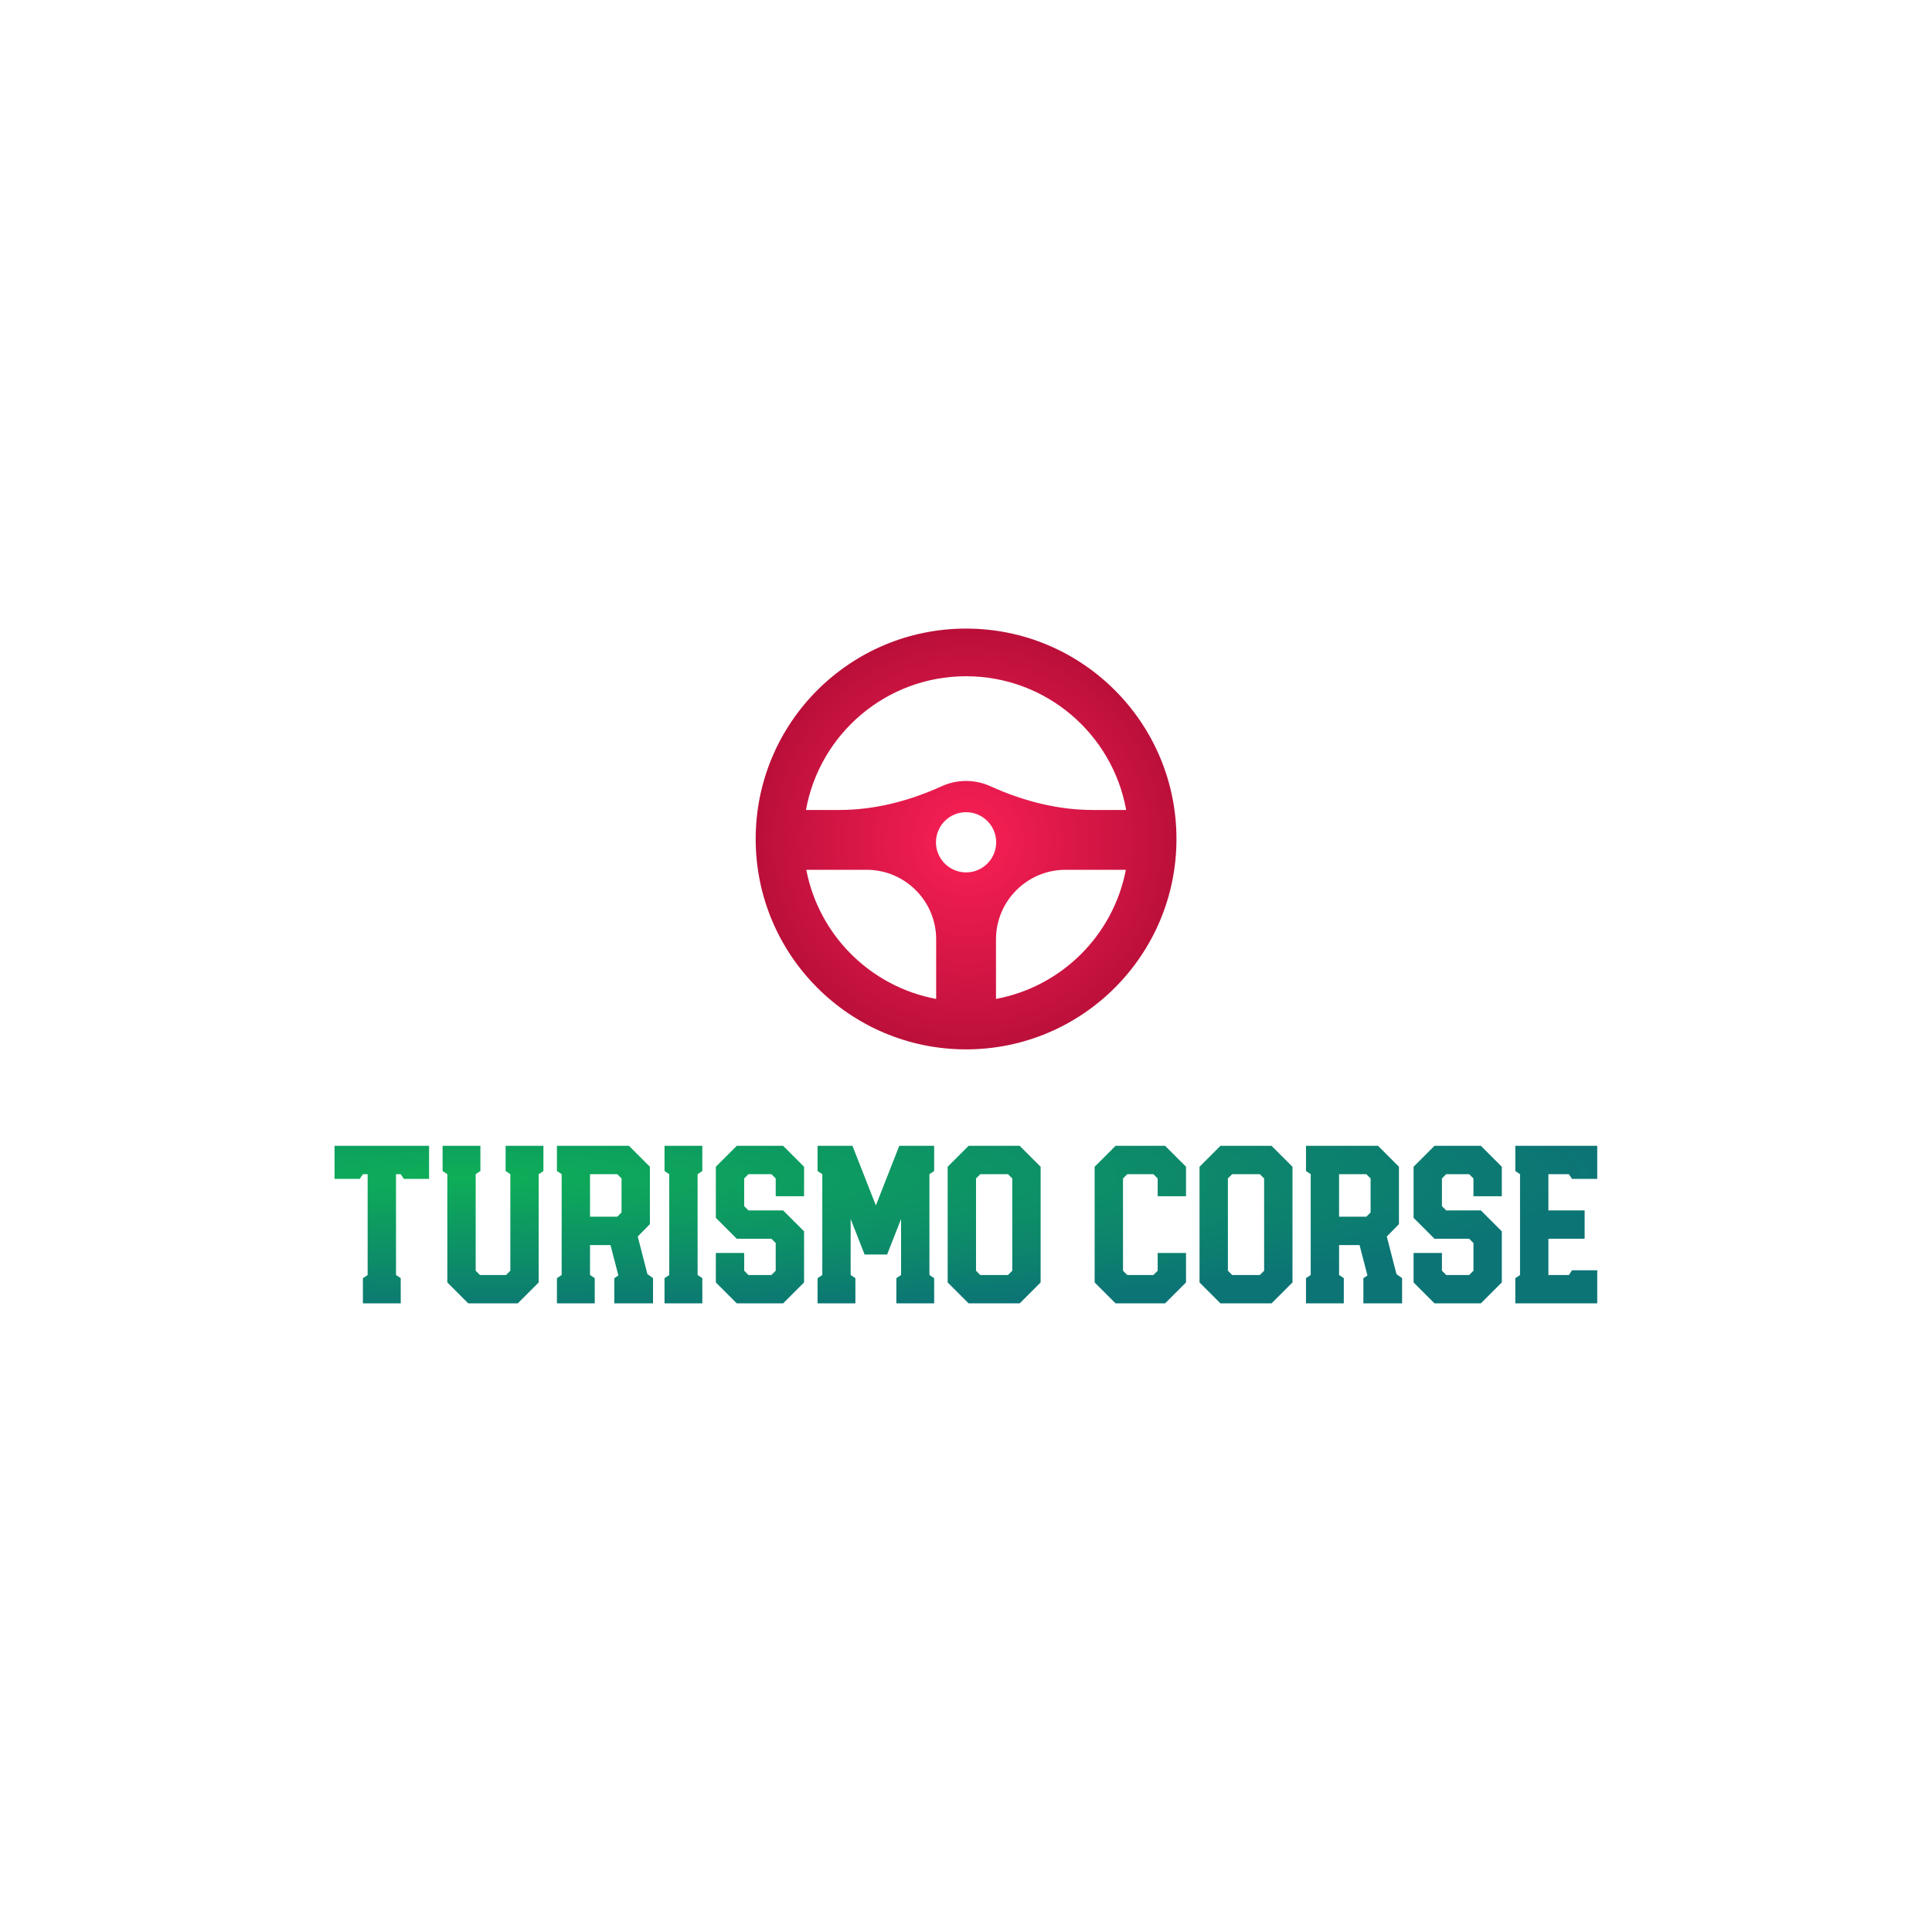 <svg xmlns="http://www.w3.org/2000/svg" xmlns:xlink="http://www.w3.org/1999/xlink" width="400" height="400" viewBox="0 0 400 400"><defs><radialGradient id="gradient-4" cx="10%" cy="20%" r="100%" fx="10%" fy="20%"><stop offset="0%" stop-color="rgba(14, 174, 87, 1)"></stop><stop offset="90%" stop-color="rgba(12, 116, 117, 1)"></stop></radialGradient><radialGradient id="gradient-10" cx="50.4%" cy="50.5%" r="100%" fx="50.4%" fy="50.5%"><stop offset="0%" stop-color="rgba(251, 32, 86, 1)"></stop><stop offset="90%" stop-color="rgba(135, 2, 35, 1)"></stop></radialGradient></defs><rect data-name="background" width="100%" height="100%" fill="#ffffff"></rect><g data-name="icon" fill="url(#gradient-10)" transform="translate(156.455,130.142) scale(0.968)"><path d="M45,0C20.147,0,0,20.147,0,45s20.147,45,45,45s45-20.147,45-45S69.853,0,45,0z M45,10.193  c17.104,0,31.317,12.341,34.244,28.603h-7.16c-7.102,0-14.477-1.715-21.92-5.097c-3.247-1.477-7.08-1.476-10.331,0  c-7.441,3.382-14.816,5.097-21.918,5.097h-7.16C13.683,22.534,27.896,10.193,45,10.193z M45,52.15c-3.557,0-6.44-2.883-6.44-6.44  c0-3.557,2.883-6.44,6.44-6.44s6.44,2.883,6.44,6.44C51.44,49.266,48.557,52.15,45,52.15z M10.825,51.591h12.907  c8.2,0,14.871,6.672,14.871,14.871V79.21C24.576,76.602,13.509,65.59,10.825,51.591z M51.398,79.21V66.462  c0-8.2,6.672-14.871,14.871-14.871h12.907C76.491,65.59,65.424,76.602,51.398,79.21z"></path></g><g data-name="business_name" fill="url(#gradient-4)" transform="translate(67.868,213.929) scale(1.165)"><path d="M6.24,48l0-4.48l0.84-0.56l0-17.92l-0.84,0l-0.56,0.84l-4.48,0l0-5.88l16.8,0l0,5.88l-4.48,0l-0.56-0.84l-0.84,0l0,17.92l0.84,0.56l0,4.48l-6.72,0z M24.96,48l-3.72-3.72l0-19.24l-0.84-0.56l0-4.48l6.72,0l0,4.48l-0.84,0.56l0,17.16l0.76,0.76l4.64,0l0.76-0.76l0-17.16l-0.84-0.56l0-4.48l6.72,0l0,4.48l-0.84,0.56l0,19.24l-3.72,3.72l-8.8,0z M50.92,48l0-4.48l0.72-0.48l-1.4-5.4l-3.64,0l0,5.32l0.84,0.56l0,4.48l-6.72,0l0-4.48l0.84-0.56l0-17.92l-0.84-0.56l0-4.48l12.8,0l3.72,3.72l0,10.2l-2.16,2.2l1.72,6.68l1,0.72l0,4.48l-6.88,0z M46.6,32.6l4.84,0l0.76-0.76l0-6.04l-0.76-0.76l-4.84,0l0,7.56z M59.84,48l0-4.48l0.84-0.56l0-17.92l-0.84-0.56l0-4.48l6.72,0l0,4.48l-0.84,0.56l0,17.92l0.84,0.56l0,4.48l-6.72,0z M72.68,48l-3.72-3.72l0-5.24l5.04,0l0,3.16l0.76,0.76l4.08,0l0.76-0.76l0-4.92l-0.76-0.76l-6.16,0l-3.72-3.72l0-9.08l3.72-3.72l8.24,0l3.72,3.72l0,5.24l-5.04,0l0-3.16l-0.76-0.76l-4.08,0l-0.76,0.76l0,4.92l0.76,0.76l6.16,0l3.72,3.72l0,9.08l-3.72,3.72l-8.24,0z M87.04,48l0-4.48l0.84-0.56l0-17.92l-0.84-0.56l0-4.48l6.2,0l4.16,10.6l4.16-10.6l6.2,0l0,4.48l-0.84,0.56l0,17.92l0.84,0.56l0,4.48l-6.72,0l0-4.48l0.84-0.56l0-9.96l-2.48,6.32l-4,0l-2.48-6.32l0,9.96l0.84,0.56l0,4.48l-6.72,0z M113.88,48l-3.72-3.72l0-20.56l3.72-3.72l9.08,0l3.72,3.72l0,20.56l-3.72,3.72l-9.08,0z M115.96,42.96l4.92,0l0.76-0.76l0-16.4l-0.76-0.76l-4.92,0l-0.76,0.76l0,16.4z  M140,48l-3.72-3.72l0-20.56l3.72-3.72l8.8,0l3.72,3.72l0,5.24l-5.04,0l0-3.16l-0.76-0.76l-4.64,0l-0.76,0.76l0,16.4l0.76,0.76l4.64,0l0.76-0.76l0-3.16l5.04,0l0,5.24l-3.72,3.72l-8.8,0z M158.64,48l-3.72-3.72l0-20.56l3.72-3.72l9.08,0l3.72,3.72l0,20.56l-3.72,3.72l-9.08,0z M160.72,42.96l4.92,0l0.76-0.76l0-16.4l-0.76-0.76l-4.92,0l-0.76,0.76l0,16.4z M184.04,48l0-4.48l0.72-0.48l-1.4-5.4l-3.64,0l0,5.32l0.84,0.56l0,4.48l-6.72,0l0-4.48l0.84-0.56l0-17.92l-0.84-0.56l0-4.48l12.8,0l3.72,3.72l0,10.2l-2.16,2.2l1.72,6.68l1,0.72l0,4.48l-6.88,0z M179.72,32.6l4.84,0l0.76-0.76l0-6.04l-0.76-0.76l-4.84,0l0,7.56z M196.68,48l-3.72-3.72l0-5.24l5.04,0l0,3.16l0.76,0.76l4.08,0l0.76-0.76l0-4.92l-0.76-0.76l-6.16,0l-3.72-3.72l0-9.08l3.72-3.72l8.24,0l3.72,3.72l0,5.24l-5.04,0l0-3.16l-0.76-0.76l-4.08,0l-0.76,0.76l0,4.92l0.76,0.76l6.16,0l3.72,3.72l0,9.08l-3.72,3.72l-8.24,0z M211.04,48l0-4.48l0.84-0.56l0-17.92l-0.84-0.56l0-4.48l14.56,0l0,5.88l-4.48,0l-0.56-0.84l-3.64,0l0,6.44l6.44,0l0,5.04l-6.44,0l0,6.44l3.64,0l0.56-0.84l4.48,0l0,5.88l-14.56,0z"></path></g></svg>